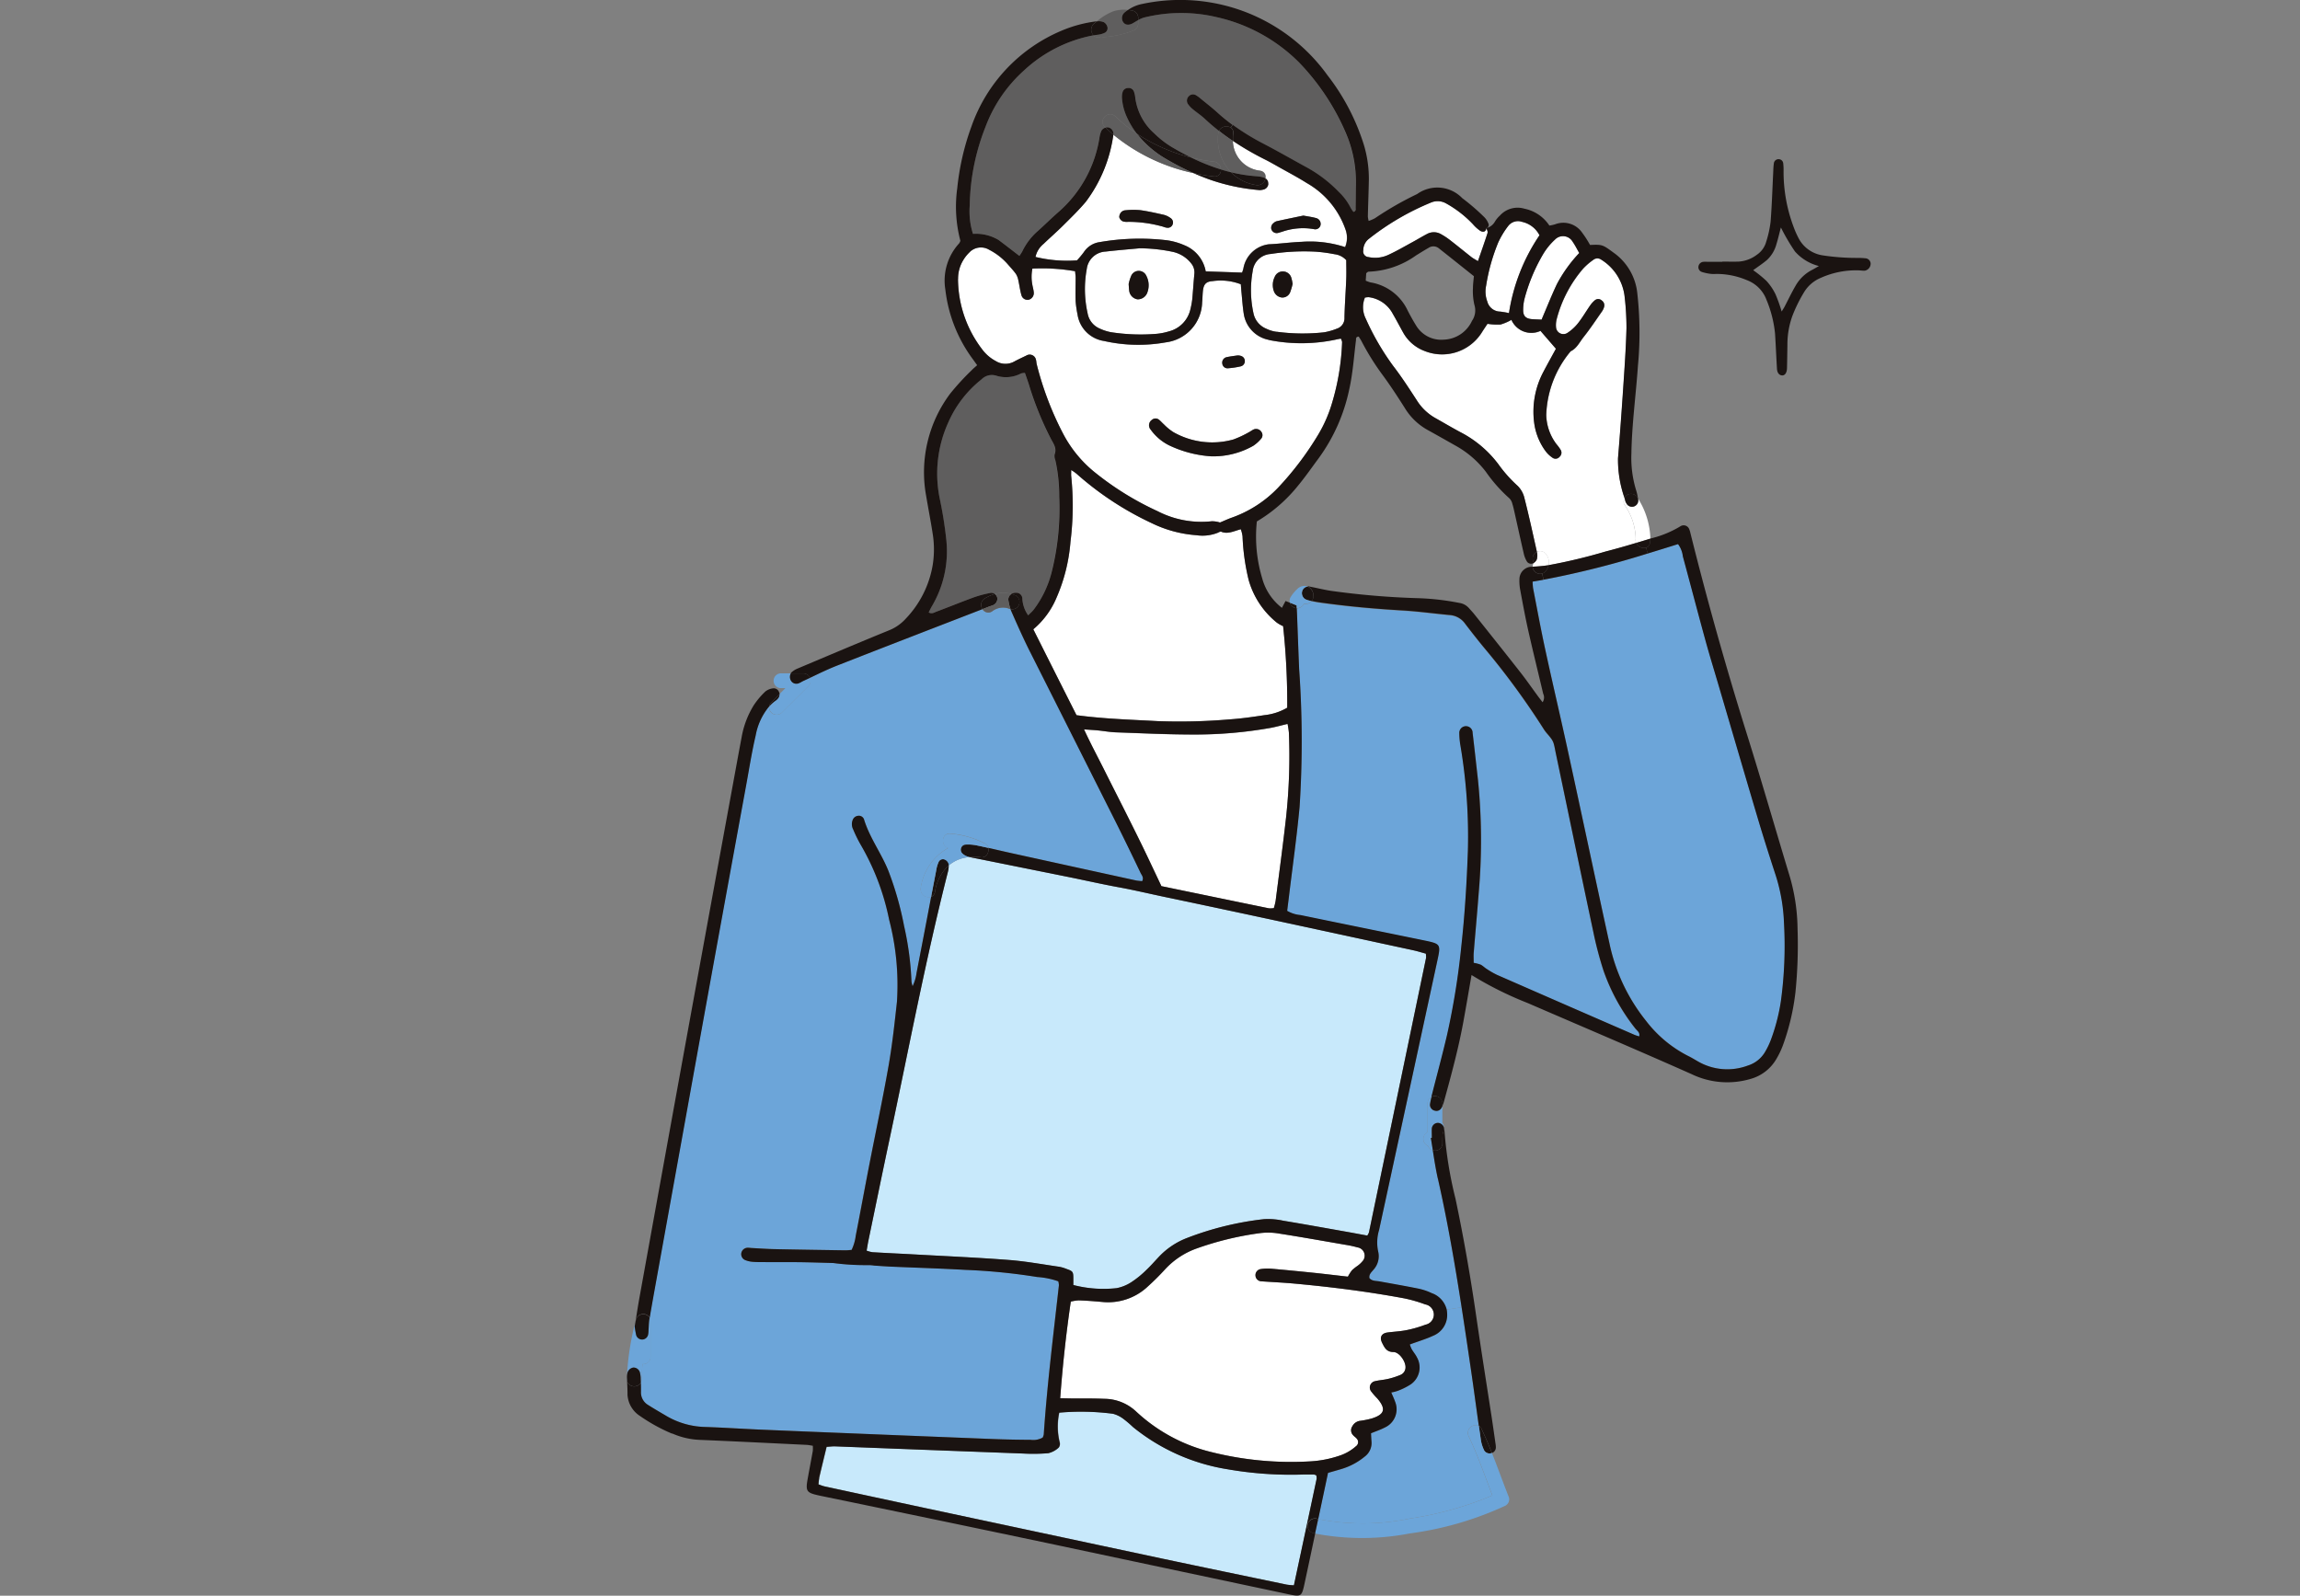 <svg xmlns="http://www.w3.org/2000/svg" xmlns:xlink="http://www.w3.org/1999/xlink" width="147" height="102" viewBox="0 0 147 102"><rect x="0" y="0" width="147" height="102" fill="#808080" stroke="none"/><defs><clipPath id="a"><rect width="147" height="102" transform="translate(1734 2299)" fill="none" stroke="#707070" stroke-width="1"/></clipPath><clipPath id="b"><rect width="79.492" height="102" transform="translate(0 0)" fill="none"/></clipPath></defs><g transform="translate(-1734 -2299)" clip-path="url(#a)"><g transform="translate(1774.064 2299.004)"><g transform="translate(0 -0.004)" clip-path="url(#b)"><path d="M154.58,908.566a.672.672,0,0,1,.025.212c-.478,2.256-.961,4.513-1.454,6.815a4.059,4.059,0,0,1-.459-.042c-2.669-.555-5.338-1.107-8-1.672q-7.5-1.6-15-3.2-3.276-.7-6.547-1.409a3.985,3.985,0,0,1-.379-.127,3.641,3.641,0,0,1,.046-.406c.152-.656.313-1.31.478-1.994.2-.011.377-.036.552-.03q6,.227,11.993.457a11.652,11.652,0,0,0,1.627-.021,1.476,1.476,0,0,0,.663-.358.392.392,0,0,0,.059-.352,4.244,4.244,0,0,1-.025-1.88,15.836,15.836,0,0,1,3.435.07,1.9,1.9,0,0,1,.684.341,6.757,6.757,0,0,1,.592.506,12.778,12.778,0,0,0,6.047,2.7,23.741,23.741,0,0,0,4.889.335c.209,0,.415-.006.624,0a.61.61,0,0,1,.159.055" transform="translate(-110.512 -814.261)" fill="#c8e9fb"/><path d="M189.354,555.275a1.369,1.369,0,0,1,.015.273q-1.823,8.775-3.651,17.545a.831.831,0,0,1-.108.207c-.415-.076-.821-.154-1.227-.226-1.38-.245-2.76-.495-4.142-.724a4.483,4.483,0,0,0-1.236-.1,19.745,19.745,0,0,0-4.908,1.2,4.865,4.865,0,0,0-1.8,1.2c-.267.284-.523.58-.808.847a6.073,6.073,0,0,1-.9.741,2.665,2.665,0,0,1-.993.421,7.662,7.662,0,0,1-2.773-.2v-.421c0-.426-.029-.462-.438-.607a2.411,2.411,0,0,0-.445-.135c-1.08-.155-2.157-.354-3.243-.438-2.021-.156-4.047-.243-6.07-.356-.883-.049-1.767-.087-2.648-.14a1.909,1.909,0,0,1-.368-.1c.045-.252.076-.457.118-.658.455-2.187.9-4.377,1.367-6.56,1.207-5.664,2.278-11.358,3.706-16.975a1.667,1.667,0,0,0,.057-.432,2.292,2.292,0,0,1,1.338-.537c.174.044.354.074.533.11.991.2,1.987.4,2.978.6s1.987.4,2.978.6c1.018.208,2.032.438,3.054.624.993.182,1.973.417,2.961.624,5.287,1.107,10.564,2.259,15.845,3.4.273.059.54.144.806.216" transform="translate(-138.289 -494.317)" fill="#c8e9fb"/><path d="M201.209,251.743a6.608,6.608,0,0,1-1.128,2.292c-.093.117-.21.214-.343.349a2.039,2.039,0,0,1-.372-1.048.381.381,0,0,0-.4-.394.5.5,0,0,0-.3.08,1.933,1.933,0,0,0-1.063,0,.382.382,0,0,0-.3-.064,7.339,7.339,0,0,0-1.048.281c-.806.294-1.6.616-2.4.919-.136.053-.271.156-.478.045.066-.133.129-.265.2-.392a6.9,6.9,0,0,0,.923-4.271,25.954,25.954,0,0,0-.417-2.614,7.906,7.906,0,0,1,.548-4.875,7.169,7.169,0,0,1,2.119-2.752.921.921,0,0,1,.931-.235,2.068,2.068,0,0,0,1.59-.14.9.9,0,0,1,.25-.036c.087.252.174.493.252.735a20.415,20.415,0,0,0,1.437,3.531c.161.3.354.571.209.944a.7.7,0,0,0,.049.379,10.419,10.419,0,0,1,.246,2.322,16.657,16.657,0,0,1-.514,4.944" transform="translate(-174.089 -215.054)" fill="#5f5e5e"/><path d="M223.046,11.985a8.944,8.944,0,0,1,4.436-2.237.369.369,0,0,0,.482.078.475.475,0,0,0,.193.032,6.419,6.419,0,0,0,1.833-.4.481.481,0,0,0,.347-.457V8.774a1.469,1.469,0,0,1,.4-.171,9.859,9.859,0,0,1,4.631-.015,10.743,10.743,0,0,1,5.253,2.895,14.992,14.992,0,0,1,2.959,4.458,7.915,7.915,0,0,1,.663,3.338c-.011.495-.007.988-.019,1.482,0,.089.053.214-.14.277a2.291,2.291,0,0,1-.189-.288,3.713,3.713,0,0,0-.745-.993,8.579,8.579,0,0,0-2.034-1.56c-.936-.508-1.859-1.041-2.8-1.532a14.99,14.99,0,0,1-1.939-1.194,11.2,11.2,0,0,1-.953-.773c-.347-.313-.718-.6-1.08-.895a2.074,2.074,0,0,0-.313-.229.367.367,0,0,0-.434.045.4.4,0,0,0-.093.493,1.561,1.561,0,0,0,.309.343c.258.218.546.4.79.633q.435.406.9.768a.544.544,0,0,0-.046.163,3.026,3.026,0,0,0,.811,2.478c-.218-.051-.432-.11-.645-.178a.506.506,0,0,0-.451-.5,11.39,11.39,0,0,1-1.443-.26c-.427-.209-.847-.44-1.262-.684a6.108,6.108,0,0,1-1.1-.86,3.669,3.669,0,0,1-1.215-2.292,1.692,1.692,0,0,0-.081-.377.352.352,0,0,0-.368-.233.362.362,0,0,0-.354.254,1.14,1.14,0,0,0-.044.383,3.472,3.472,0,0,0,.337,1.272,5.383,5.383,0,0,0,.61,1.01,10,10,0,0,1-1.378-1.107c-.44-.425-1.111.246-.671.671.017.015.032.03.049.047a.415.415,0,0,0-.271.212,1.774,1.774,0,0,0-.121.446,7.917,7.917,0,0,1-2.568,4.693c-.47.409-.914.851-1.378,1.266a4.063,4.063,0,0,0-.984,1.295,2.705,2.705,0,0,1-.186.288c-.472-.362-.9-.7-1.336-1.022a2.815,2.815,0,0,0-1.63-.387,4.756,4.756,0,0,1-.208-1.8,14.226,14.226,0,0,1,1-5.019,9.144,9.144,0,0,1,2.477-3.636" transform="translate(-197.657 -7.489)" fill="#5f5e5e"/><path d="M33.84,391.978q2.724,5.436,5.467,10.86c.548,1.092,1.08,2.191,1.607,3.293.07.144.216.294.1.521a3.631,3.631,0,0,1-.377-.04q-3.958-.864-7.916-1.735c-.514-.112-1.024-.233-1.537-.349a.4.4,0,0,0-.218-.286,5.824,5.824,0,0,0-2.229-.633c-.563-.027-.6.775-.129.923a3.5,3.5,0,0,0-1.75,2.551.511.511,0,0,0,.665.567q-.463,2.434-.933,4.864a2.8,2.8,0,0,1-.252.849,1.571,1.571,0,0,1-.074-.3,19.285,19.285,0,0,0-.472-3.549,20.506,20.506,0,0,0-1-3.518c-.453-1.135-1.2-2.125-1.562-3.3a.347.347,0,0,0-.377-.224.409.409,0,0,0-.347.273.723.723,0,0,0,.034.6,8.676,8.676,0,0,0,.479.978,15.592,15.592,0,0,1,1.812,4.788,16.585,16.585,0,0,1,.5,5.252c-.152,1.369-.3,2.741-.536,4.094-.368,2.1-.815,4.182-1.221,6.272-.3,1.53-.58,3.061-.878,4.591a2.924,2.924,0,0,1-.263.9c-.146.011-.273.029-.4.027-1.509-.023-3.016-.044-4.523-.076-.493-.009-.986-.047-1.479-.072-.078-.006-.156-.019-.233-.017a.422.422,0,0,0-.406.3.409.409,0,0,0,.269.5,1.607,1.607,0,0,0,.453.1c.231.019.466.017.7.017.752,0,1.507,0,2.261.006.726.009,1.454.034,2.182.053a15.638,15.638,0,0,0,2.229.135,2.47,2.47,0,0,1,.389.03c.362.025.726.051,1.09.068,1.583.068,3.168.116,4.75.207a38.115,38.115,0,0,1,4.574.455,5.047,5.047,0,0,1,1.351.275.986.986,0,0,1,.042.252c-.354,3.175-.753,6.346-.969,9.537a.761.761,0,0,1-.07.2,1.221,1.221,0,0,1-.766.144c-.806-.006-1.611-.019-2.417-.051q-4.907-.19-9.817-.394-2.57-.105-5.141-.212c-1.143-.051-2.284-.127-3.427-.165a5.129,5.129,0,0,1-2.449-.686c-.4-.235-.808-.472-1.2-.72a.93.93,0,0,1-.457-.851c0-.193,0-.386-.008-.578a.478.478,0,0,0,.053-.218c0-.324.027-.646.061-.967a.451.451,0,0,0,.508-.455V434.79a.444.444,0,0,0-.061-.229c.142-.842.3-1.683.447-2.525q.9-4.979,1.8-9.961.97-5.365,1.941-10.729.981-5.4,1.973-10.8c.2-1.073.366-2.153.614-3.213a4.01,4.01,0,0,1,.864-1.852.481.481,0,0,0,.806.407q.853-.85,1.706-1.7a.466.466,0,0,0,.093-.525c.561-.267,1.12-.542,1.7-.77,3.105-1.219,6.219-2.419,9.33-3.624a.428.428,0,0,0,.614.144,1.127,1.127,0,0,1,1.039-.189.544.544,0,0,0,.138.043c.021.059.044.116.068.171.379.853.756,1.71,1.175,2.546" transform="translate(-8.073 -350.329)" fill="#6ca5d9"/><path d="M452.037,837.576c.2,1.272.385,2.544.572,3.818.186,1.251.351,2.506.527,3.757a.5.5,0,0,0-.648.671c.586,1.219,1.026,2.517,1.515,3.78a21.6,21.6,0,0,1-5.251,1.473,14.8,14.8,0,0,1-5.88.04l.091-.432c.176-.834.354-1.67.533-2.513.307-.089.58-.165.851-.246a4.247,4.247,0,0,0,1.5-.8,1.077,1.077,0,0,0,.427-.955c-.015-.178-.021-.354-.03-.531.316-.131.616-.229.891-.373a1.279,1.279,0,0,0,.648-1.645c-.064-.192-.153-.374-.245-.59a2.636,2.636,0,0,0,.413-.106,4.288,4.288,0,0,0,.83-.413,1.311,1.311,0,0,0,.392-1.736c-.091-.184-.231-.345-.334-.525a1.789,1.789,0,0,1-.114-.29c.535-.2,1.035-.345,1.5-.561a1.429,1.429,0,0,0,.882-1.435,1.5,1.5,0,0,0-.027-.233Z" transform="translate(-398.688 -754.013)" fill="#6ca5d9"/><path d="M445.3,412.481c.1.129.284.227.224.482-.114-.038-.208-.063-.3-.1q-4.393-1.914-8.782-3.831a5.27,5.27,0,0,1-.673-.387c-.133-.082-.243-.2-.379-.269a2.521,2.521,0,0,0-.443-.116c0-.226-.013-.432,0-.635.1-1.268.222-2.536.317-3.8a38.339,38.339,0,0,0-.042-7.239c-.114-1.006-.224-2.013-.343-3.018a.426.426,0,1,0-.851.019,4.819,4.819,0,0,0,.07.773,34.9,34.9,0,0,1,.478,6.754c-.072,2.024-.2,4.047-.417,6.062a48.054,48.054,0,0,1-.914,5.691c-.3,1.289-.648,2.567-.974,3.85l-.028.117a.429.429,0,0,0-.25.408v1.706c0,.042-.006.081-.008.125a.147.147,0,0,1-.042.034.48.48,0,0,0,.078.851.424.424,0,0,0,.305.28c.095.608.19,1.217.324,1.816.614,2.722,1.088,5.467,1.515,8.221l-.954.148a1.489,1.489,0,0,0-.957-1.052,3.857,3.857,0,0,0-.808-.279c-.84-.17-1.683-.316-2.527-.47-.224-.042-.474-.01-.646-.209-.042-.243.131-.379.258-.537a1.282,1.282,0,0,0,.3-1.166,2.736,2.736,0,0,1,.059-1.374q.2-.953.411-1.9,1.655-7.654,3.311-15.309c.228-1.046.22-1.075-.821-1.291-2.646-.544-5.292-1.081-7.939-1.628a2.007,2.007,0,0,1-.838-.269c.036-.284.072-.565.106-.845.233-1.934.506-3.863.688-5.8a65,65,0,0,0-.028-8.8c-.049-1.17-.089-2.337-.135-3.507-.006-.125-.011-.25-.019-.39a.508.508,0,0,0,.43-.235c.015-.023.032-.044.047-.064a.442.442,0,0,0,.114.015.481.481,0,0,0,.358-.167c.186.038.373.072.561.1,1.75.246,3.509.4,5.273.506,1.01.061,2.015.2,3.023.294a1.32,1.32,0,0,1,.971.569c.442.578.891,1.15,1.359,1.708a49.083,49.083,0,0,1,3.67,5.039c.123.193.294.356.432.544a1.133,1.133,0,0,1,.18.33c.061.2.093.406.135.608.8,3.812,1.592,7.626,2.4,11.434a23.236,23.236,0,0,0,.652,2.485,12.635,12.635,0,0,0,2.059,3.736" transform="translate(-380.814 -346.706)" fill="#6ca5d9"/><path d="M596.329,372.76a26.184,26.184,0,0,1-.2,5.054,12.32,12.32,0,0,1-.65,2.483,4.992,4.992,0,0,1-.377.768,1.94,1.94,0,0,1-1.082.84,3.743,3.743,0,0,1-3.226-.286c-.2-.117-.4-.235-.612-.339a7.888,7.888,0,0,1-2.669-2.233,11.751,11.751,0,0,1-2.29-4.731c-.9-4.109-1.769-8.225-2.663-12.336-.48-2.206-1-4.405-1.477-6.614-.286-1.319-.531-2.648-.789-3.973a3.82,3.82,0,0,1-.03-.421c.231-.038.461-.078.69-.12a58.44,58.44,0,0,0,6.67-1.678q.97-.293,1.937-.6a1.626,1.626,0,0,1,.309.787c.489,1.8.961,3.613,1.456,5.416.275,1,.584,1.994.876,2.991.836,2.84,1.666,5.681,2.51,8.517.326,1.1.675,2.184,1.029,3.27a11.347,11.347,0,0,1,.591,3.207" transform="translate(-522.369 -313.797)" fill="#6ca5d9"/><path d="M296.506,803.415a2.982,2.982,0,0,1-1.073.616,6.965,6.965,0,0,1-1.907.362,20.954,20.954,0,0,1-6.257-.593,10.759,10.759,0,0,1-4.819-2.593,2.989,2.989,0,0,0-2.041-.815c-.7-.03-1.4-.017-2.1-.023l-.715-.013c.157-2.119.377-4.128.677-6.176a2.636,2.636,0,0,1,.523-.082c.493.019.986.057,1.477.1a3.7,3.7,0,0,0,2.934-.993c.387-.347.754-.715,1.105-1.1a5.039,5.039,0,0,1,1.99-1.317,19.835,19.835,0,0,1,4.079-.99,4.174,4.174,0,0,1,1.238.034c1.41.22,2.815.472,4.222.715a6.4,6.4,0,0,1,.76.165.533.533,0,0,1,.3.908,1.7,1.7,0,0,1-.286.264,3.152,3.152,0,0,0-.364.288,2.751,2.751,0,0,0-.262.411c-.724-.082-1.444-.169-2.165-.245-.9-.093-1.808-.182-2.714-.262a3.151,3.151,0,0,0-.7.023.395.395,0,0,0,.059.783c.7.049,1.4.08,2.1.144,2.352.216,4.7.512,7.021.944a9.119,9.119,0,0,1,1.342.387.658.658,0,0,1,.017,1.295,7.655,7.655,0,0,1-1.19.345c-.406.083-.823.1-1.234.154-.392.053-.525.311-.347.665.152.3.281.582.726.586.368.006.772.587.768.959a.522.522,0,0,1-.32.5,4.747,4.747,0,0,1-.808.26c-.277.064-.567.08-.844.148a.412.412,0,0,0-.243.622,4.318,4.318,0,0,0,.406.47c.576.671.487,1.024-.343,1.285a5.375,5.375,0,0,1-.76.154.656.656,0,0,0-.487.347.448.448,0,0,0,.049.57c.064.08.159.135.226.214a.321.321,0,0,1-.032.484" transform="translate(-249.896 -710.977)" fill="#fff"/><path d="M305.978,464.365a36.556,36.556,0,0,1-.18,5.446c-.2,1.778-.44,3.552-.667,5.328a4.072,4.072,0,0,1-.114.461,1.283,1.283,0,0,1-.324.013q-3.429-.7-6.862-1.416c-.417-.878-.811-1.723-1.217-2.561-.4-.817-.806-1.628-1.213-2.44-.419-.836-.844-1.668-1.26-2.5-.4-.8-.832-1.6-1.255-2.517.381.029.635.042.889.066.385.038.77.11,1.156.123,1.66.059,3.321.142,4.981.139a27.573,27.573,0,0,0,4.881-.421c.356-.064.705-.163,1.1-.256a5.141,5.141,0,0,1,.083.538" transform="translate(-263.665 -417.552)" fill="#fff"/><path d="M263.154,301.416a19.9,19.9,0,0,0,4.8,3.15,7.763,7.763,0,0,0,2.842.766,2.647,2.647,0,0,0,1.374-.157c.07-.032.161-.087.216-.066.428.176.813-.044,1.255-.157a2.379,2.379,0,0,1,.11.449,14.117,14.117,0,0,0,.385,2.771,5.369,5.369,0,0,0,1.808,2.75,2.269,2.269,0,0,0,.4.224,46.189,46.189,0,0,1,.263,5.213,3.646,3.646,0,0,1-1.456.476c-.743.114-1.49.22-2.241.271a37.4,37.4,0,0,1-4.589.11c-1.71-.093-3.42-.142-5.181-.379q-1.362-2.7-2.762-5.49a5.3,5.3,0,0,0,1.471-1.988,11.112,11.112,0,0,0,.906-3.607,18.484,18.484,0,0,0,.047-4.2c-.011-.1,0-.2,0-.387a3.079,3.079,0,0,1,.356.248" transform="translate(-234.398 -271.121)" fill="#fff"/><path d="M276.877,92.3a.355.355,0,0,0,.434.22c.076-.015.148-.047.224-.064a4.067,4.067,0,0,1,2.049-.176.346.346,0,0,0,.428-.241.385.385,0,0,0-.3-.468c-.249-.068-.5-.1-.8-.155-.546.114-1.124.231-1.7.358a.487.487,0,0,0-.2.116.372.372,0,0,0-.14.411m-9.495-.517a.878.878,0,0,0,.335.032,8.062,8.062,0,0,1,2.11.275c.125.023.246.087.371.1a.327.327,0,0,0,.37-.214.336.336,0,0,0-.142-.408,1.267,1.267,0,0,0-.413-.2c-.5-.116-1.009-.231-1.518-.3a4.875,4.875,0,0,0-.927.006.432.432,0,0,0-.277.11.476.476,0,0,0-.136.33.412.412,0,0,0,.227.269m2.722,1.2a14.89,14.89,0,0,0-4.2.127,1.448,1.448,0,0,0-1.022.648,6.359,6.359,0,0,1-.432.519,8.536,8.536,0,0,1-2.654-.218,1.471,1.471,0,0,1,.516-.834c.411-.4.845-.772,1.249-1.175.5-.495,1-.984,1.454-1.52a9.193,9.193,0,0,0,1.757-4.276s0-.008,0-.011A11.958,11.958,0,0,0,271.9,88.7c.345.153.7.294,1.054.421a12.845,12.845,0,0,0,3.177.667,1.14,1.14,0,0,0,.246-.038.4.4,0,0,0,.3-.326,2.744,2.744,0,0,0-.51-.872,1.953,1.953,0,0,1-1.752-1.907,18.593,18.593,0,0,0,2.074,1.2c.279.14.55.3.821.449.61.345,1.234.671,1.825,1.044a5.5,5.5,0,0,1,2.483,2.995,1.548,1.548,0,0,1-.036,1.094,7.244,7.244,0,0,0-2.777-.337c-.7.026-1.4.127-2.1.157a1.88,1.88,0,0,0-1.623,1.539,1.751,1.751,0,0,1-.087.271l-2.322-.078a2.227,2.227,0,0,0-1.372-1.674,4.236,4.236,0,0,0-1.2-.326" transform="translate(-235.682 -77.635)" fill="#fff"/><path d="M300.259,160.073a.9.9,0,0,1,.186.652c-.051.542-.083,1.084-.135,1.627a4.734,4.734,0,0,1-.112.61,1.883,1.883,0,0,1-1.385,1.439,3.96,3.96,0,0,1-.916.165,12.4,12.4,0,0,1-2.792-.116,3.066,3.066,0,0,1-.732-.242,1.3,1.3,0,0,1-.745-.937,7.074,7.074,0,0,1-.061-2.856,1.272,1.272,0,0,1,1.209-1.117c.72-.085,1.445-.142,2.167-.21a10.567,10.567,0,0,1,2.089.22,2.059,2.059,0,0,1,1.226.766m-2.807,1.808a1.31,1.31,0,0,0-.082-1.05.529.529,0,0,0-.942-.027,2.544,2.544,0,0,0-.182.569c.015.2.017.3.032.4a.635.635,0,0,0,.538.576.652.652,0,0,0,.635-.468" transform="translate(-264.174 -143.215)" fill="#fff"/><path d="M405.924,161.643c0,.355.013.768,0,1.177-.032.83-.1,1.659-.114,2.487a.7.7,0,0,1-.487.711,4.015,4.015,0,0,1-.817.233,12.449,12.449,0,0,1-3.027-.036,2.139,2.139,0,0,1-.667-.2,1.36,1.36,0,0,1-.815-.974,6.871,6.871,0,0,1-.053-2.7,1.231,1.231,0,0,1,1.139-1.1,13.983,13.983,0,0,1,2.87-.15,9.947,9.947,0,0,1,1.23.165,1.185,1.185,0,0,1,.743.381m-3.431,1.515a2.8,2.8,0,0,0-.082-.39.563.563,0,0,0-.51-.41.555.555,0,0,0-.553.349,1.155,1.155,0,0,0-.057.9.613.613,0,0,0,.514.417.533.533,0,0,0,.54-.36,4.208,4.208,0,0,0,.148-.51" transform="translate(-359.943 -145.007)" fill="#fff"/><path d="M236.29,164.482c.1-.025.2-.04.315-.062a.7.7,0,0,1,.08.218,15.355,15.355,0,0,1-.646,3.909,8.725,8.725,0,0,1-.87,1.994,19.784,19.784,0,0,1-2.578,3.412,7.6,7.6,0,0,1-2.985,1.922c-.243.085-.478.2-.726.3a1.718,1.718,0,0,0-.518-.08,6.1,6.1,0,0,1-3.473-.646A18.915,18.915,0,0,1,220.8,172.9a7.837,7.837,0,0,1-1.947-2.409,20.14,20.14,0,0,1-1.683-4.43c-.026-.1-.023-.208-.053-.307a.409.409,0,0,0-.616-.25c-.254.123-.512.241-.76.375a1.167,1.167,0,0,1-1.192-.028,2.6,2.6,0,0,1-.777-.631,7.465,7.465,0,0,1-1.634-4.61,2.26,2.26,0,0,1,.322-1.187,2.387,2.387,0,0,1,.381-.489,1.02,1.02,0,0,1,1.285-.189,4.018,4.018,0,0,1,1.166.9c.184.216.385.421.548.652a1.184,1.184,0,0,1,.154.426c.07.3.1.614.191.912a.4.4,0,0,0,.478.3.438.438,0,0,0,.311-.48c-.013-.153-.061-.305-.087-.459a2.7,2.7,0,0,1,0-1.046,12.21,12.21,0,0,1,2.73.165c.012.138.034.286.034.436,0,.493-.015.988,0,1.48a6.816,6.816,0,0,0,.121.846,2.014,2.014,0,0,0,1.706,1.7,9.952,9.952,0,0,0,3.947.083,2.644,2.644,0,0,0,2.311-2.559c.025-.233.025-.468.047-.7.042-.44.191-.624.614-.652a3.582,3.582,0,0,1,1.812.2c.015.176.028.379.049.58.044.438.072.88.14,1.314a2,2,0,0,0,1.562,1.651,1.016,1.016,0,0,0,.152.038,10.593,10.593,0,0,0,4.174-.047m-4.773,6.329a.352.352,0,0,0,.008-.436.4.4,0,0,0-.478-.159c-.117.049-.22.135-.336.192a6.394,6.394,0,0,1-.982.457,5.021,5.021,0,0,1-3.835-.476,3.38,3.38,0,0,1-.6-.493c-.118-.1-.216-.226-.339-.315a.347.347,0,0,0-.434.034.417.417,0,0,0-.07.62,3.2,3.2,0,0,0,1.171,1,7.327,7.327,0,0,0,2.711.705,5.178,5.178,0,0,0,2.665-.669,2.329,2.329,0,0,0,.514-.462m-1.316-4.619a.342.342,0,0,0,.26-.413c-.036-.178-.191-.288-.455-.286-.209.032-.468.059-.72.116a.361.361,0,0,0-.252.425.331.331,0,0,0,.326.282,5.29,5.29,0,0,0,.842-.123" transform="translate(-190.971 -142.774)" fill="#fff"/><path d="M479.718,130.94c-.188.589-.4,1.173-.616,1.808-.169-.1-.3-.171-.417-.26-.449-.353-.891-.717-1.342-1.065a4.245,4.245,0,0,0-.582-.389.911.911,0,0,0-.9-.03c-.322.167-.633.358-.951.531-.5.273-.993.561-1.511.8a2.006,2.006,0,0,1-1.293.152.362.362,0,0,1-.332-.44.917.917,0,0,1,.37-.735A16.513,16.513,0,0,1,476.1,129a1.093,1.093,0,0,1,.97.057,7.1,7.1,0,0,1,1.716,1.333,2.419,2.419,0,0,0,.457.415c.159.093.356.112.4-.156.028.1.095.207.068.288" transform="translate(-424.708 -116.054)" fill="#fff"/><path d="M550.986,147.515a.861.861,0,0,1-.785-.646,1.808,1.808,0,0,1-.076-1,12.238,12.238,0,0,1,.772-2.762,5.467,5.467,0,0,1,.639-1.06.788.788,0,0,1,.9-.269,1.643,1.643,0,0,1,1.105.855,12.128,12.128,0,0,0-1.951,4.976,5.259,5.259,0,0,0-.6-.1" transform="translate(-495.209 -127.602)" fill="#fff"/><path d="M577.782,152.371a9.093,9.093,0,0,0-1.424,1.981c-.343.722-.637,1.467-.984,2.279-.186-.009-.386-.015-.589-.028-.4-.026-.584-.184-.588-.569a3.005,3.005,0,0,1,.114-.842,11.258,11.258,0,0,1,1.181-2.779,4.125,4.125,0,0,1,.735-.895.71.71,0,0,1,1.137.142c.15.209.262.444.417.711" transform="translate(-516.912 -136.2)" fill="#fff"/><path d="M488.361,181.3a3.915,3.915,0,0,1,.711,2.163.479.479,0,0,0,.032.267c-.652.2-1.3.383-1.962.552a34.835,34.835,0,0,1-3.639.872.871.871,0,0,0-.211-.764.47.47,0,0,0-.538-.091c-.254-1.137-.5-2.277-.789-3.406a1.634,1.634,0,0,0-.438-.808,8.62,8.62,0,0,1-1.24-1.393,7.105,7.105,0,0,0-2.421-2.041c-.55-.294-1.086-.612-1.63-.918a3.319,3.319,0,0,1-1.158-1.13c-.484-.739-.963-1.484-1.5-2.182a16.337,16.337,0,0,1-1.755-3.025,1.629,1.629,0,0,1-.055-1.342,1,1,0,0,1,.245-.03,2.024,2.024,0,0,1,1.541,1.069c.235.4.449.819.679,1.226a2.611,2.611,0,0,0,1.34,1.141,3,3,0,0,0,3.637-1.133c.133-.216.277-.425.394-.6a3.931,3.931,0,0,0,.828.047,3.117,3.117,0,0,0,.7-.3,1.393,1.393,0,0,0,1.858.705c.332.385.648.749.988,1.143-.252.463-.531.959-.794,1.463a5.425,5.425,0,0,0-.6,3.243,3.9,3.9,0,0,0,.747,1.86,1.844,1.844,0,0,0,.451.415.332.332,0,0,0,.427-.074.348.348,0,0,0,.082-.426,2.559,2.559,0,0,0-.271-.373,3.207,3.207,0,0,1-.661-1.878,6.655,6.655,0,0,1,1.56-4.068c.4-.191.573-.59.825-.908.421-.527.792-1.094,1.181-1.645a.963.963,0,0,0,.131-.282.368.368,0,0,0-.148-.411.331.331,0,0,0-.432-.021,1.7,1.7,0,0,0-.311.339c-.267.383-.5.792-.792,1.156a2.877,2.877,0,0,1-.688.616.474.474,0,0,1-.7-.372,1.523,1.523,0,0,1,.044-.54,8.038,8.038,0,0,1,1.687-3.215,4.052,4.052,0,0,1,.646-.559.418.418,0,0,1,.512-.015,3.205,3.205,0,0,1,1.484,2.271,17.245,17.245,0,0,1,.129,2.1c-.032,1.272-.123,2.544-.208,3.814-.1,1.5-.208,3.007-.334,4.51a7.4,7.4,0,0,0,.415,2.533.429.429,0,0,0,.008.453" transform="translate(-424.592 -149.022)" fill="#fff"/><path d="M640.21,321.56c-.3.093-.6.186-.906.275a.478.478,0,0,1-.032-.267,3.915,3.915,0,0,0-.711-2.163.429.429,0,0,1-.008-.453c.019.072.038.144.055.216a.544.544,0,0,0,.068.14.4.4,0,0,0,.757-.2c-.006-.038-.011-.078-.017-.116a5.049,5.049,0,0,1,.794,2.572" transform="translate(-574.792 -287.131)" fill="#fff"/><path d="M580.3,354.085a.488.488,0,0,1,.053-.229.5.5,0,0,0,.218-.252,1,1,0,0,0,0-.461s0-.006,0-.008a.471.471,0,0,1,.538.091.871.871,0,0,1,.211.764,9.521,9.521,0,0,1-1.016.095" transform="translate(-522.402 -317.863)" fill="#fff"/><path d="M580.3,362.215a9.539,9.539,0,0,0,1.016-.095.868.868,0,0,1-.211.413.409.409,0,0,1-.193.118.49.49,0,0,1-.478-.118.463.463,0,0,1-.135-.318" transform="translate(-522.403 -325.992)" fill="#1a1311"/><path d="M639.983,316.807a.4.4,0,0,1-.756.2.543.543,0,0,1-.068-.14c-.017-.072-.036-.144-.055-.216a.476.476,0,0,1,.827-.025c.011.021.023.04.036.061.006.038.011.078.017.116" transform="translate(-575.342 -284.834)" fill="#1a1311"/><path d="M647.509,345.355a.373.373,0,0,1-.252.324.54.54,0,0,1-.629-.309c.3-.089.6-.182.906-.275a2.363,2.363,0,0,1-.025.26" transform="translate(-582.115 -310.666)" fill="#1a1311"/><path d="M436.318,340.446c.459.085.912.2,1.373.273a50.675,50.675,0,0,0,5.668.474,16.185,16.185,0,0,1,2.548.3,1.007,1.007,0,0,1,.6.317c.121.137.246.267.36.409.988,1.24,1.977,2.478,2.955,3.727.368.468.707.961,1.062,1.443.1.142.214.282.345.453a.551.551,0,0,0,.038-.544c-.317-1.338-.646-2.675-.95-4.017-.193-.861-.354-1.731-.515-2.6a3.114,3.114,0,0,1-.051-.773.807.807,0,0,1,.7-.724c.047,0,.095,0,.142-.006a.463.463,0,0,0,.135.318.49.49,0,0,0,.478.118l.074.4c-.229.042-.459.082-.69.119a3.831,3.831,0,0,0,.03.421c.258,1.325.5,2.654.789,3.973.478,2.208,1,4.407,1.477,6.614.895,4.112,1.763,8.227,2.663,12.336a11.754,11.754,0,0,0,2.29,4.731,7.89,7.89,0,0,0,2.669,2.233c.208.1.41.222.612.339a3.743,3.743,0,0,0,3.226.286,1.94,1.94,0,0,0,1.082-.84,4.981,4.981,0,0,0,.377-.768,12.32,12.32,0,0,0,.65-2.483,26.194,26.194,0,0,0,.2-5.054,11.353,11.353,0,0,0-.591-3.207c-.354-1.086-.7-2.174-1.029-3.27-.844-2.836-1.674-5.677-2.51-8.517-.292-1-.6-1.988-.876-2.991-.495-1.8-.967-3.611-1.456-5.415a1.625,1.625,0,0,0-.309-.787q-.97.307-1.937.6l-.11-.364a.373.373,0,0,0,.252-.324,2.411,2.411,0,0,0,.025-.26l.125-.038a6.633,6.633,0,0,0,1.788-.747.381.381,0,0,1,.578.191,1.293,1.293,0,0,1,.068.222q1.612,6.466,3.6,12.822c.942,3,1.808,6.018,2.718,9.025a12.355,12.355,0,0,1,.533,3.454,30.092,30.092,0,0,1-.133,4.049,14.883,14.883,0,0,1-.8,3.4,5.5,5.5,0,0,1-.438.91,2.751,2.751,0,0,1-1.63,1.245,5.255,5.255,0,0,1-3.776-.307c-3.465-1.541-6.955-3.023-10.435-4.527-.025-.012-.049-.019-.072-.03a22.511,22.511,0,0,1-3.552-1.776c-.178,1.024-.333,1.943-.5,2.862-.317,1.766-.787,3.5-1.262,5.222a1.968,1.968,0,0,1-.106.29v-.172a.472.472,0,0,0-.7-.408l.028-.118c.326-1.283.673-2.561.974-3.85a48.02,48.02,0,0,0,.914-5.691c.222-2.015.345-4.037.417-6.062a34.893,34.893,0,0,0-.478-6.754,4.811,4.811,0,0,1-.07-.773.426.426,0,1,1,.851-.019c.12,1,.229,2.011.343,3.018a38.32,38.32,0,0,1,.042,7.239c-.095,1.268-.214,2.536-.316,3.8-.015.2,0,.409,0,.635a2.523,2.523,0,0,1,.443.116c.136.066.246.187.379.269a5.293,5.293,0,0,0,.673.387q4.388,1.922,8.782,3.831c.091.04.186.064.3.1.061-.254-.125-.353-.224-.482a12.635,12.635,0,0,1-2.059-3.736,23.218,23.218,0,0,1-.652-2.485c-.811-3.808-1.6-7.622-2.4-11.434-.042-.2-.074-.409-.135-.608a1.129,1.129,0,0,0-.18-.33c-.138-.188-.309-.351-.432-.544a49.062,49.062,0,0,0-3.67-5.038c-.468-.557-.917-1.13-1.359-1.708a1.319,1.319,0,0,0-.971-.569c-1.008-.093-2.013-.233-3.023-.294-1.765-.1-3.524-.26-5.273-.506-.188-.026-.375-.06-.561-.1a.452.452,0,0,0,.116-.307.646.646,0,0,0-.36-.626.275.275,0,0,1,.1,0" transform="translate(-392.701 -302.954)" fill="#1a1311"/><path d="M580.368,354.229a.474.474,0,0,1,.061-.588.428.428,0,0,1,.132-.091s0,.006,0,.008a1,1,0,0,1,0,.461.5.5,0,0,1-.218.252.31.31,0,0,1,.021-.042" transform="translate(-522.4 -318.277)" fill="#1a1311"/><path d="M593.179,348.525a58.442,58.442,0,0,1-6.67,1.678l-.074-.4a.409.409,0,0,0,.193-.118.869.869,0,0,0,.21-.413,34.835,34.835,0,0,0,3.64-.872c.658-.169,1.31-.356,1.962-.552a.54.54,0,0,0,.629.309Z" transform="translate(-527.928 -313.148)" fill="#1a1311"/><path d="M57.44,19.829c0,.385.192.542.588.569.2.013.4.019.589.029.347-.811.641-1.556.984-2.279a9.088,9.088,0,0,1,1.424-1.981c-.155-.267-.267-.5-.417-.711a.71.71,0,0,0-1.137-.142,4.128,4.128,0,0,0-.735.895,11.265,11.265,0,0,0-1.181,2.779,3,3,0,0,0-.114.841m-.959-5.385a5.455,5.455,0,0,0-.639,1.06,12.238,12.238,0,0,0-.772,2.762,1.809,1.809,0,0,0,.076,1,.861.861,0,0,0,.785.646,5.265,5.265,0,0,1,.6.1,12.128,12.128,0,0,1,1.951-4.976,1.642,1.642,0,0,0-1.105-.855.788.788,0,0,0-.9.269m-8.926,2.912c-.042,0-.084.055-.142.095-.009.14-.019.29-.032.478a2.18,2.18,0,0,0,.3.11,3.193,3.193,0,0,1,2.386,1.81c.167.322.343.641.535.95a1.872,1.872,0,0,0,1.784.9,2.065,2.065,0,0,0,1.786-1.2,1.181,1.181,0,0,0,.153-1.026,3.9,3.9,0,0,1-.091-1.079c0-.231.034-.462.059-.751-.737-.588-1.484-1.185-2.237-1.78a.549.549,0,0,0-.656-.032c-.269.153-.535.32-.8.483a5.536,5.536,0,0,1-3.048,1.041M41.688,21.2a12.452,12.452,0,0,0,3.027.036,4.017,4.017,0,0,0,.817-.233.7.7,0,0,0,.487-.711c.017-.828.082-1.657.114-2.487.015-.409,0-.823,0-1.177a1.185,1.185,0,0,0-.743-.381,9.95,9.95,0,0,0-1.23-.165,14,14,0,0,0-2.87.15,1.231,1.231,0,0,0-1.139,1.1,6.87,6.87,0,0,0,.053,2.7,1.36,1.36,0,0,0,.815.974,2.141,2.141,0,0,0,.667.2M29.374,46.619c.423.919.851,1.713,1.255,2.517.417.836.841,1.668,1.26,2.5.408.811.815,1.623,1.213,2.44.406.838.8,1.683,1.217,2.561q3.438.711,6.862,1.416a1.283,1.283,0,0,0,.324-.013,4.065,4.065,0,0,0,.114-.461c.227-1.776.468-3.55.667-5.328a36.556,36.556,0,0,0,.18-5.446,5.129,5.129,0,0,0-.084-.538c-.4.093-.745.191-1.1.256a27.579,27.579,0,0,1-4.881.421c-1.661,0-3.321-.08-4.982-.139-.387-.013-.772-.085-1.156-.123-.254-.025-.508-.038-.889-.066m.233-26.568a1.3,1.3,0,0,0,.745.937,3.066,3.066,0,0,0,.732.242,12.394,12.394,0,0,0,2.792.116,3.955,3.955,0,0,0,.916-.165,1.883,1.883,0,0,0,1.386-1.439,4.75,4.75,0,0,0,.112-.61c.051-.542.083-1.084.135-1.626a.9.9,0,0,0-.186-.652,2.058,2.058,0,0,0-1.226-.766,10.568,10.568,0,0,0-2.089-.22c-.722.068-1.446.125-2.167.21a1.272,1.272,0,0,0-1.209,1.117,7.074,7.074,0,0,0,.061,2.857m-.559,63.066a2.644,2.644,0,0,0-.523.081c-.3,2.047-.519,4.057-.677,6.176l.715.013c.7.006,1.4-.008,2.1.023a2.988,2.988,0,0,1,2.041.815,10.758,10.758,0,0,0,4.819,2.593,20.959,20.959,0,0,0,6.257.593,6.961,6.961,0,0,0,1.907-.362,2.979,2.979,0,0,0,1.073-.616.321.321,0,0,0,.032-.484c-.066-.08-.161-.135-.226-.214a.448.448,0,0,1-.049-.57.655.655,0,0,1,.487-.347,5.38,5.38,0,0,0,.76-.153c.83-.262.919-.614.343-1.285a4.291,4.291,0,0,1-.406-.47.412.412,0,0,1,.243-.622c.277-.068.567-.084.844-.148a4.75,4.75,0,0,0,.808-.26.522.522,0,0,0,.32-.5c0-.372-.4-.953-.768-.959-.445,0-.574-.284-.726-.586-.178-.354-.045-.612.347-.665.411-.055.828-.07,1.234-.154a7.678,7.678,0,0,0,1.191-.345.658.658,0,0,0-.017-1.295,9.1,9.1,0,0,0-1.342-.387c-2.324-.432-4.669-.728-7.021-.944-.7-.064-1.4-.095-2.1-.144a.394.394,0,0,1-.059-.783,3.144,3.144,0,0,1,.7-.023c.906.08,1.81.169,2.714.262.72.076,1.441.163,2.165.245a2.754,2.754,0,0,1,.262-.411,3.177,3.177,0,0,1,.364-.288,1.712,1.712,0,0,0,.286-.263.533.533,0,0,0-.3-.908,6.4,6.4,0,0,0-.76-.165c-1.407-.243-2.811-.495-4.222-.715a4.178,4.178,0,0,0-1.238-.034,19.841,19.841,0,0,0-4.079.989,5.041,5.041,0,0,0-1.99,1.318c-.351.383-.718.751-1.105,1.1a3.7,3.7,0,0,1-2.934.993c-.491-.045-.984-.084-1.477-.1M26.131,40.221q1.4,2.792,2.762,5.489c1.761.237,3.471.286,5.181.379a37.41,37.41,0,0,0,4.589-.11c.751-.051,1.5-.157,2.241-.271a3.648,3.648,0,0,0,1.456-.476,46.2,46.2,0,0,0-.263-5.213,2.271,2.271,0,0,1-.4-.224,5.369,5.369,0,0,1-1.808-2.75,14.106,14.106,0,0,1-.385-2.771,2.379,2.379,0,0,0-.11-.449c-.442.114-.827.334-1.255.157-.055-.021-.146.034-.216.066a2.646,2.646,0,0,1-1.374.157,7.762,7.762,0,0,1-2.841-.766,19.9,19.9,0,0,1-4.8-3.151,3.08,3.08,0,0,0-.356-.248c0,.188-.009.288,0,.387a18.491,18.491,0,0,1-.047,4.2,11.114,11.114,0,0,1-.906,3.607,5.306,5.306,0,0,1-1.471,1.989M21.318,17.831a7.466,7.466,0,0,0,1.634,4.61,2.6,2.6,0,0,0,.777.631,1.168,1.168,0,0,0,1.192.028c.248-.135.506-.252.76-.375a.409.409,0,0,1,.616.25c.03.1.027.207.053.307a20.14,20.14,0,0,0,1.683,4.43,7.834,7.834,0,0,0,1.947,2.409,18.915,18.915,0,0,0,4.091,2.546,6.1,6.1,0,0,0,3.473.646,1.718,1.718,0,0,1,.518.08c.248-.1.483-.212.726-.3a7.6,7.6,0,0,0,2.986-1.922,19.79,19.79,0,0,0,2.578-3.412,8.728,8.728,0,0,0,.87-1.994,15.356,15.356,0,0,0,.646-3.909.7.7,0,0,0-.08-.218c-.114.023-.216.038-.315.062a10.593,10.593,0,0,1-4.174.047,1.015,1.015,0,0,1-.152-.038,2,2,0,0,1-1.562-1.651c-.068-.434-.1-.876-.14-1.314-.021-.2-.034-.4-.049-.58a3.582,3.582,0,0,0-1.812-.2c-.423.028-.572.212-.614.652-.023.231-.023.466-.047.7a2.645,2.645,0,0,1-2.311,2.559,9.952,9.952,0,0,1-3.947-.084,2.014,2.014,0,0,1-1.706-1.7,6.841,6.841,0,0,1-.121-.846c-.019-.493,0-.987,0-1.48,0-.15-.023-.3-.034-.436a12.211,12.211,0,0,0-2.73-.165,2.7,2.7,0,0,0,0,1.046c.027.154.074.305.087.459a.438.438,0,0,1-.311.48.4.4,0,0,1-.478-.3c-.087-.3-.121-.608-.191-.912a1.186,1.186,0,0,0-.154-.427c-.163-.231-.364-.436-.548-.652a4.02,4.02,0,0,0-1.166-.9,1.02,1.02,0,0,0-1.285.189,2.39,2.39,0,0,0-.381.489,2.261,2.261,0,0,0-.322,1.187M12.447,94.473a3.594,3.594,0,0,0-.046.406c.142.047.258.1.379.127q3.273.708,6.547,1.409,7.5,1.6,15,3.2c2.665.565,5.334,1.117,8,1.672a4,4,0,0,0,.459.042c.493-2.3.976-4.559,1.454-6.815a.672.672,0,0,0-.025-.212.609.609,0,0,0-.159-.055c-.209,0-.415,0-.624,0a23.732,23.732,0,0,1-4.889-.335,12.778,12.778,0,0,1-6.047-2.7,6.76,6.76,0,0,0-.592-.506,1.9,1.9,0,0,0-.684-.341,15.843,15.843,0,0,0-3.435-.07,4.243,4.243,0,0,0,.025,1.88.392.392,0,0,1-.059.352,1.477,1.477,0,0,1-.663.358,11.639,11.639,0,0,1-1.627.021q-6-.222-11.993-.457c-.174-.006-.351.019-.552.03-.165.684-.326,1.338-.478,1.994m-9.4-2.84a11.059,11.059,0,0,1-2.043-1.126,1.734,1.734,0,0,1-.8-1.359C.2,88.864.182,88.581.171,88.3a.488.488,0,0,0,.878.074c.008.192.009.385.008.578a.93.93,0,0,0,.457.851c.392.248.8.485,1.2.72a5.13,5.13,0,0,0,2.449.686c1.143.038,2.284.114,3.427.165q2.57.111,5.141.212,4.908.2,9.817.394c.806.032,1.611.046,2.417.051a1.222,1.222,0,0,0,.766-.144.768.768,0,0,0,.07-.2c.216-3.19.614-6.361.969-9.537a.991.991,0,0,0-.042-.252,5.049,5.049,0,0,0-1.351-.275,38.1,38.1,0,0,0-4.574-.455c-1.583-.091-3.167-.138-4.75-.207-.364-.017-.728-.044-1.09-.068a2.477,2.477,0,0,0-.389-.03,15.657,15.657,0,0,1-2.229-.134c-.728-.019-1.456-.044-2.182-.053-.754-.009-1.509,0-2.261-.006-.235,0-.47,0-.7-.017a1.607,1.607,0,0,1-.453-.1.409.409,0,0,1-.269-.5.422.422,0,0,1,.406-.3c.078,0,.155.011.233.017.493.025.985.063,1.478.072,1.507.032,3.014.053,4.523.076.125,0,.252-.015.4-.027a2.921,2.921,0,0,0,.263-.9c.3-1.53.58-3.061.878-4.591.406-2.091.853-4.174,1.221-6.273.237-1.353.385-2.726.536-4.094a16.585,16.585,0,0,0-.5-5.253A15.6,15.6,0,0,0,15.1,53.993a8.671,8.671,0,0,1-.48-.978.723.723,0,0,1-.034-.6.41.41,0,0,1,.347-.273.347.347,0,0,1,.377.224c.358,1.177,1.109,2.167,1.562,3.3a20.486,20.486,0,0,1,1,3.518,19.275,19.275,0,0,1,.472,3.548,1.565,1.565,0,0,0,.074.3,2.8,2.8,0,0,0,.252-.849q.472-2.428.933-4.864A.387.387,0,0,0,19.849,57a2.834,2.834,0,0,1,.878-1.689,1.665,1.665,0,0,1-.057.432c-1.427,5.617-2.5,11.311-3.706,16.975-.466,2.184-.912,4.373-1.367,6.56-.042.2-.072.406-.118.658a1.9,1.9,0,0,0,.368.1c.881.053,1.765.091,2.648.14,2.023.114,4.049.2,6.07.356,1.086.083,2.163.283,3.243.438a2.409,2.409,0,0,1,.445.135c.409.144.436.18.438.607v.421a7.66,7.66,0,0,0,2.773.2,2.662,2.662,0,0,0,.993-.421,6.078,6.078,0,0,0,.9-.741c.284-.267.54-.563.808-.847a4.865,4.865,0,0,1,1.8-1.2,19.745,19.745,0,0,1,4.908-1.2,4.481,4.481,0,0,1,1.236.1c1.382.229,2.762.48,4.142.724.406.072.811.15,1.227.225a.82.82,0,0,0,.108-.207Q49.411,70,51.234,61.226a1.37,1.37,0,0,0-.015-.273c-.266-.072-.533-.157-.806-.216-5.281-1.139-10.558-2.292-15.845-3.4-.988-.207-1.968-.442-2.961-.624-1.022-.186-2.036-.415-3.054-.624q-1.487-.3-2.978-.6c-.991-.2-1.987-.4-2.978-.6-.178-.036-.358-.066-.533-.11a3.49,3.49,0,0,1,.739.015c.326.038.516-.315.457-.6.514.116,1.024.237,1.537.349q3.958.87,7.916,1.735a3.531,3.531,0,0,0,.377.04c.12-.227-.027-.377-.1-.521-.527-1.1-1.06-2.2-1.607-3.293q-2.73-5.431-5.467-10.86c-.419-.836-.8-1.693-1.175-2.546q-.037-.082-.068-.171a.457.457,0,0,0,.51-.214.477.477,0,0,0-.171-.648,2.02,2.02,0,0,0-.281-.1.5.5,0,0,1,.3-.08.381.381,0,0,1,.4.394,2.038,2.038,0,0,0,.372,1.048c.133-.135.25-.231.343-.349a6.607,6.607,0,0,0,1.128-2.292,16.656,16.656,0,0,0,.514-4.944,10.425,10.425,0,0,0-.246-2.322.7.7,0,0,1-.049-.379c.146-.373-.047-.648-.209-.944a20.409,20.409,0,0,1-1.437-3.531c-.078-.243-.165-.484-.252-.735a.9.9,0,0,0-.25.036,2.069,2.069,0,0,1-1.59.14.921.921,0,0,0-.931.235A7.173,7.173,0,0,0,20.7,26.992a7.907,7.907,0,0,0-.548,4.875,25.962,25.962,0,0,1,.417,2.614,6.9,6.9,0,0,1-.923,4.271c-.074.127-.137.26-.2.392.207.11.341.008.478-.045.8-.3,1.6-.626,2.4-.919a7.336,7.336,0,0,1,1.048-.281.382.382,0,0,1,.3.064,2.488,2.488,0,0,0-.65.292.47.47,0,0,0-.137.675c-3.111,1.205-6.225,2.405-9.33,3.624-.576.228-1.135.5-1.7.77a.463.463,0,0,0-.428-.284h-.8a.279.279,0,0,1,.059-.076,1.329,1.329,0,0,1,.39-.239c1.939-.817,3.876-1.64,5.823-2.434a2.862,2.862,0,0,0,1.071-.739A6.525,6.525,0,0,0,19.7,36.123a6.327,6.327,0,0,0,0-2.019c-.127-.821-.288-1.638-.425-2.457a8.382,8.382,0,0,1,1.543-6.489,16.107,16.107,0,0,1,1.367-1.49c.106-.114.228-.21.358-.33-.1-.138-.19-.262-.279-.387a9.227,9.227,0,0,1-1.753-4.441,3.521,3.521,0,0,1,.881-2.959.747.747,0,0,0,.08-.161,8.547,8.547,0,0,1-.2-3.372,16.2,16.2,0,0,1,.906-3.939,10.354,10.354,0,0,1,5.761-6.123,8.273,8.273,0,0,1,2.252-.6H30.2c-.053.042-.108.083-.161.123a.521.521,0,0,0-.057.773,8.944,8.944,0,0,0-4.436,2.237,9.144,9.144,0,0,0-2.478,3.636,14.225,14.225,0,0,0-1,5.019,4.756,4.756,0,0,0,.208,1.8,2.815,2.815,0,0,1,1.63.387c.436.324.864.66,1.336,1.022a2.707,2.707,0,0,0,.186-.288,4.064,4.064,0,0,1,.984-1.295c.464-.415.908-.857,1.378-1.266a7.917,7.917,0,0,0,2.568-4.693,1.773,1.773,0,0,1,.121-.445.415.415,0,0,1,.271-.212c.163.155.332.305.5.449,0,0,0,.008,0,.011a9.194,9.194,0,0,1-1.757,4.276c-.449.536-.957,1.026-1.454,1.52-.4.4-.838.779-1.249,1.175a1.471,1.471,0,0,0-.515.834,8.535,8.535,0,0,0,2.654.218,6.337,6.337,0,0,0,.432-.519,1.448,1.448,0,0,1,1.022-.648,14.886,14.886,0,0,1,4.2-.127,4.236,4.236,0,0,1,1.2.326,2.227,2.227,0,0,1,1.372,1.674l2.322.078a1.753,1.753,0,0,0,.087-.271,1.88,1.88,0,0,1,1.623-1.539c.7-.03,1.4-.131,2.1-.157a7.244,7.244,0,0,1,2.777.337,1.549,1.549,0,0,0,.036-1.094,5.5,5.5,0,0,0-2.483-3c-.591-.374-1.215-.7-1.825-1.044-.271-.154-.542-.309-.821-.449a18.6,18.6,0,0,1-2.074-1.2,2.58,2.58,0,0,1,.013-.48.374.374,0,0,0-.155-.377l.129-.171a14.988,14.988,0,0,0,1.939,1.194c.944.491,1.867,1.024,2.8,1.532a8.581,8.581,0,0,1,2.034,1.56,3.712,3.712,0,0,1,.745.993,2.293,2.293,0,0,0,.189.288c.193-.063.138-.188.14-.277.011-.495.008-.988.019-1.482a7.914,7.914,0,0,0-.663-3.338A14.991,14.991,0,0,0,43.121,3.99a10.742,10.742,0,0,0-5.253-2.895,9.859,9.859,0,0,0-4.631.015,1.469,1.469,0,0,0-.4.171V1.133a.472.472,0,0,0-.347-.457c-.1-.017-.207-.032-.309-.042a2.372,2.372,0,0,1,.931-.391A11.685,11.685,0,0,1,38.585.4a11.569,11.569,0,0,1,6.344,4.4,14.072,14.072,0,0,1,2.334,4.466,7.537,7.537,0,0,1,.315,2.229c-.015.779-.046,1.558-.064,2.337a1.675,1.675,0,0,0,.051.284,2.483,2.483,0,0,0,.4-.169,20.856,20.856,0,0,1,2.7-1.549,2.211,2.211,0,0,1,2.881.262,13.86,13.86,0,0,1,1.414,1.219,1.175,1.175,0,0,1,.25.385.215.215,0,0,1-.066.288l-.057.028s0,.006,0,.008c-.047.267-.245.248-.4.155a2.411,2.411,0,0,1-.457-.415A7.1,7.1,0,0,0,52.519,13a1.093,1.093,0,0,0-.97-.057,16.515,16.515,0,0,0-3.956,2.309.916.916,0,0,0-.37.735.362.362,0,0,0,.332.44,2.006,2.006,0,0,0,1.293-.152c.517-.239,1.01-.527,1.511-.8.318-.172.629-.364.951-.531a.911.911,0,0,1,.9.03,4.262,4.262,0,0,1,.582.388c.451.349.893.713,1.342,1.065.116.089.248.155.417.26.22-.635.428-1.219.616-1.808.027-.082-.04-.192-.068-.288,0,0,0-.006,0-.008a.247.247,0,0,0,.053-.028.84.84,0,0,0,.459-.356,1.764,1.764,0,0,1,.341-.423,1.52,1.52,0,0,1,1.564-.442,2.511,2.511,0,0,1,1.6,1.08,2.588,2.588,0,0,0,.371-.083,1.456,1.456,0,0,1,1.727.542,6.365,6.365,0,0,1,.5.779c.813-.034.8-.019,1.541.519a3.626,3.626,0,0,1,1.477,2.54,22.6,22.6,0,0,1,.043,4.669c-.127,1.865-.387,3.721-.417,5.6a7.028,7.028,0,0,0,.288,2.307,3.393,3.393,0,0,1,.131.567c-.013-.021-.025-.04-.036-.061a.476.476,0,0,0-.827.025,7.405,7.405,0,0,1-.415-2.533c.125-1.5.233-3.006.334-4.51.085-1.27.176-2.542.208-3.814a17.273,17.273,0,0,0-.129-2.1,3.206,3.206,0,0,0-1.484-2.271.418.418,0,0,0-.512.015,4.049,4.049,0,0,0-.646.559,8.038,8.038,0,0,0-1.687,3.215,1.522,1.522,0,0,0-.044.54.473.473,0,0,0,.7.371,2.874,2.874,0,0,0,.688-.616c.29-.364.525-.773.792-1.156a1.7,1.7,0,0,1,.311-.339.332.332,0,0,1,.432.021.368.368,0,0,1,.148.411.962.962,0,0,1-.131.282c-.389.552-.76,1.118-1.181,1.645-.252.318-.428.717-.825.908a6.655,6.655,0,0,0-1.56,4.068,3.207,3.207,0,0,0,.661,1.879,2.567,2.567,0,0,1,.271.373.348.348,0,0,1-.082.426.331.331,0,0,1-.427.074,1.841,1.841,0,0,1-.451-.415,3.9,3.9,0,0,1-.747-1.86,5.425,5.425,0,0,1,.6-3.243c.263-.5.542-1,.794-1.463-.339-.394-.656-.758-.987-1.143a1.393,1.393,0,0,1-1.858-.705,3.117,3.117,0,0,1-.7.3,3.933,3.933,0,0,1-.828-.047c-.118.178-.262.387-.394.6a3,3,0,0,1-3.638,1.134,2.611,2.611,0,0,1-1.34-1.141c-.229-.408-.444-.823-.679-1.226a2.024,2.024,0,0,0-1.541-1.069,1,1,0,0,0-.245.03,1.629,1.629,0,0,0,.055,1.342,16.342,16.342,0,0,0,1.755,3.025c.54.7,1.02,1.443,1.5,2.182A3.319,3.319,0,0,0,51.8,26.7c.544.305,1.081.624,1.63.918a7.106,7.106,0,0,1,2.421,2.041,8.629,8.629,0,0,0,1.24,1.393,1.633,1.633,0,0,1,.438.808c.288,1.13.535,2.269.789,3.406a.427.427,0,0,0-.132.091.474.474,0,0,0-.061.588.294.294,0,0,0-.021.042l-.034.017a.317.317,0,0,1-.406-.142,1.725,1.725,0,0,1-.19-.5c-.193-.834-.375-1.672-.563-2.508-.051-.227-.1-.459-.169-.68a.706.706,0,0,0-.188-.33,9.647,9.647,0,0,1-1.494-1.687,6.228,6.228,0,0,0-1.932-1.67c-.61-.345-1.221-.692-1.835-1.031a3.945,3.945,0,0,1-1.429-1.4c-.444-.7-.9-1.4-1.391-2.068a16.181,16.181,0,0,1-1.361-2.178c-.057-.11-.129-.21-.182-.3-.209.015-.165.152-.176.237-.132,1.058-.2,2.121-.436,3.164a11.41,11.41,0,0,1-1.952,4.381c-.434.584-.849,1.185-1.312,1.744a9.717,9.717,0,0,1-2.635,2.29,9.255,9.255,0,0,0,.343,3.641,3.543,3.543,0,0,0,1.26,1.882l.231-.438.284.112a.484.484,0,0,0,.214.284.453.453,0,0,0,.218.064c.008.14.013.265.019.39.045,1.169.085,2.337.135,3.507a64.994,64.994,0,0,1,.028,8.8c-.182,1.939-.455,3.869-.688,5.8-.034.281-.07.561-.106.846a2.01,2.01,0,0,0,.838.269c2.646.548,5.292,1.084,7.939,1.628,1.041.216,1.048.245.821,1.291Q50.3,69.063,48.643,76.717c-.137.635-.275,1.268-.411,1.9a2.736,2.736,0,0,0-.059,1.374,1.281,1.281,0,0,1-.3,1.166c-.127.157-.3.294-.258.537.173.2.423.167.646.209.844.153,1.687.3,2.527.47a3.855,3.855,0,0,1,.808.279,1.49,1.49,0,0,1,.957,1.052,1.522,1.522,0,0,1,.027.233,1.429,1.429,0,0,1-.882,1.435c-.466.216-.967.364-1.5.561a1.789,1.789,0,0,0,.114.29c.1.18.243.341.334.525a1.311,1.311,0,0,1-.392,1.736,4.3,4.3,0,0,1-.83.413,2.64,2.64,0,0,1-.413.106c.091.216.18.4.245.589a1.279,1.279,0,0,1-.648,1.645c-.275.144-.574.243-.891.373.009.176.015.353.03.531a1.077,1.077,0,0,1-.427.955,4.247,4.247,0,0,1-1.5.8c-.271.081-.544.157-.851.246-.178.844-.356,1.68-.533,2.514l-.091.432c-.029-.006-.055-.011-.084-.019a.474.474,0,0,0-.252.914c.047.011.093.023.14.032q-.339,1.609-.684,3.215c-.178.825-.218.844-1.039.669q-7.66-1.627-15.32-3.253-7.279-1.532-14.567-3.035c-.933-.2-.982-.261-.809-1.191.1-.561.21-1.124.309-1.685a2.282,2.282,0,0,0,0-.326c-.144-.021-.269-.051-.4-.057-2.258-.108-4.517-.222-6.775-.317a4.87,4.87,0,0,1-1.812-.411" transform="translate(-0.154 0.005)" fill="#1a1311"/><path d="M227.07,381.536a.47.47,0,0,1,.136-.675,2.487,2.487,0,0,1,.65-.292.388.388,0,0,1,.142.186.434.434,0,0,1-.235.519c-.093.044-.2.068-.294.106l-.4.156" transform="translate(-204.338 -342.6)" fill="#1a1311"/><path d="M362.994,101.206a.506.506,0,0,1,.451.5,12.818,12.818,0,0,1-1.894-.758,11.4,11.4,0,0,0,1.443.26" transform="translate(-325.48 -90.875)" fill="#5f5e5e"/><path d="M510.495,705.97a.48.48,0,0,1-.078-.851.149.149,0,0,0,.042-.034c0-.044,0-.084.008-.125v-1.706a.429.429,0,0,1,.25-.408,4,4,0,0,0-.1.489.391.391,0,0,0,.319.388.361.361,0,0,0,.406-.159,1.159,1.159,0,0,0,.07-.137V704.5a.489.489,0,0,1,.095.286.412.412,0,0,0-.387-.286.4.4,0,0,0-.379.334c-.019.2,0,.413,0,.62-.023,0-.044.008-.064.009.044.262.085.525.125.789a.423.423,0,0,1-.305-.28" transform="translate(-459.29 -632.725)" fill="#6ca5d9"/><path d="M380.205,81.9q-.458-.3-.889-.643a.536.536,0,0,1,.747-.214.374.374,0,0,1,.156.377,2.563,2.563,0,0,0-.013.48" transform="translate(-341.473 -72.891)" fill="#1a1311"/><path d="M516.63,725.566c-.135-.6-.229-1.208-.324-1.816a.463.463,0,0,0,.614-.438c0-.2.006-.4.013-.6a1.079,1.079,0,0,0,.082-.428.109.109,0,0,1,.009.026,1.026,1.026,0,0,1,.032.231,25.588,25.588,0,0,0,.7,4.3c.519,2.462.952,4.942,1.314,7.435.317,2.182.665,4.36,1,6.54.085.565.165,1.13.246,1.695a1.382,1.382,0,0,1,.021.233.377.377,0,0,1-.249.356c-.208-.521-.426-1.039-.669-1.545a.4.4,0,0,0-.171-.191c-.176-1.251-.341-2.506-.527-3.757-.187-1.274-.375-2.546-.572-3.818-.427-2.754-.9-5.5-1.515-8.221" transform="translate(-464.796 -650.224)" fill="#1a1311"/><path d="M379.474,86.5a3.026,3.026,0,0,1-.811-2.478.546.546,0,0,1,.046-.163q.432.341.889.643a1.954,1.954,0,0,0,1.752,1.907.383.383,0,0,1,.334.48.307.307,0,0,0-.08-.038,1.869,1.869,0,0,0-.455-.091,9.727,9.727,0,0,1-1.674-.26" transform="translate(-340.865 -75.497)" fill="#5f5e5e"/><path d="M245.019,381.3a.457.457,0,0,1-.51.214,2.642,2.642,0,0,1-.14-.574.4.4,0,0,1,.2-.393,2.022,2.022,0,0,1,.281.1.476.476,0,0,1,.171.648" transform="translate(-219.986 -342.583)" fill="#1a1311"/><path d="M425.036,386.439a.484.484,0,0,1-.214-.284c.136.055.277.112.423.169,0,.063.006.123.009.18a.453.453,0,0,1-.218-.064" transform="translate(-382.439 -347.629)" fill="#1a1311"/><path d="M195.25,551.14a2.083,2.083,0,0,1,.152-.514.3.3,0,0,1,.4-.148.429.429,0,0,1,.237.271.923.923,0,0,1,.009.1,2.834,2.834,0,0,0-.878,1.689.387.387,0,0,1-.248.315l.33-1.717" transform="translate(-175.473 -495.535)" fill="#1a1311"/><path d="M317.218,56.625a.362.362,0,0,1,.355-.254.352.352,0,0,1,.368.233,1.7,1.7,0,0,1,.082.377,3.669,3.669,0,0,0,1.215,2.292,6.114,6.114,0,0,0,1.1.86c.415.245.836.476,1.262.684a11.155,11.155,0,0,1-3.478-1.528,5.375,5.375,0,0,1-.61-1.01,3.472,3.472,0,0,1-.337-1.272,1.137,1.137,0,0,1,.043-.383" transform="translate(-285.53 -50.746)" fill="#1a1311"/><path d="M546.109,915.1a2.345,2.345,0,0,1-.218-.656q-.068-.472-.136-.944a.4.4,0,0,1,.171.191c.242.506.461,1.024.669,1.545l0,0a.4.4,0,0,1-.482-.138" transform="translate(-491.307 -822.363)" fill="#1a1311"/><path d="M453.3,917.618a.465.465,0,0,1-.218.534,21.012,21.012,0,0,1-6.113,1.776,16.053,16.053,0,0,1-6.053.01c.065-.309.131-.618.2-.927a14.8,14.8,0,0,0,5.88-.04,21.586,21.586,0,0,0,5.251-1.473c-.489-1.262-.929-2.561-1.515-3.78a.5.5,0,0,1,.648-.671q.068.472.136.944a2.331,2.331,0,0,0,.218.656.4.4,0,0,0,.481.138l0,0c.374.94.713,1.9,1.085,2.834" transform="translate(-396.925 -821.91)" fill="#6ca5d9"/><path d="M515.886,719.7a1.08,1.08,0,0,1-.081.428c-.008.2-.012.4-.013.6a.463.463,0,0,1-.614.438c-.04-.263-.082-.527-.125-.789.021,0,.042-.006.064-.01,0-.206-.015-.415,0-.62a.4.4,0,0,1,.379-.334.412.412,0,0,1,.387.286" transform="translate(-463.667 -647.638)" fill="#1a1311"/><path d="M515.281,702.975v0a1.176,1.176,0,0,1-.07.136.361.361,0,0,1-.406.159.391.391,0,0,1-.319-.388,3.979,3.979,0,0,1,.1-.489.472.472,0,0,1,.7.408Z" transform="translate(-463.156 -632.273)" fill="#1a1311"/><path d="M415.591,138.284a.385.385,0,0,1,.3.468.347.347,0,0,1-.428.241,4.066,4.066,0,0,0-2.049.176c-.076.017-.148.049-.224.065a.355.355,0,0,1-.434-.22.373.373,0,0,1,.14-.411.49.49,0,0,1,.2-.116c.578-.127,1.156-.245,1.7-.358.3.055.552.087.8.155" transform="translate(-371.557 -124.348)" fill="#1a1311"/><path d="M436.714,972.936c.029.008.055.013.083.019-.065.309-.131.618-.2.927-.047-.009-.093-.021-.14-.032a.474.474,0,0,1,.252-.913" transform="translate(-392.613 -875.854)" fill="#1a1311"/><path d="M433.211,376.406a.452.452,0,0,1-.116.307c-.044-.008-.085-.017-.129-.027a1.035,1.035,0,0,1-.29-.1.455.455,0,0,1-.167-.55.412.412,0,0,1,.339-.252h0a.646.646,0,0,1,.36.625" transform="translate(-389.33 -338.29)" fill="#1a1311"/><path d="M425.878,376.264c.044.01.085.019.129.027a.48.48,0,0,1-.358.167.443.443,0,0,1-.114-.015c-.015.021-.032.042-.047.064a.508.508,0,0,1-.43.235c0-.057-.005-.118-.009-.18-.146-.057-.286-.114-.423-.169a.42.42,0,0,1,.045-.364,2.357,2.357,0,0,1,.408-.5.66.66,0,0,1,.633-.193.375.375,0,0,1,.049.021.411.411,0,0,0-.339.252.455.455,0,0,0,.167.55,1.036,1.036,0,0,0,.29.1" transform="translate(-382.242 -337.867)" fill="#6ca5d9"/><path d="M414.975,174.3a2.791,2.791,0,0,1,.082.39,4.193,4.193,0,0,1-.148.51.533.533,0,0,1-.54.36.613.613,0,0,1-.514-.417,1.154,1.154,0,0,1,.057-.9.555.555,0,0,1,.554-.349.563.563,0,0,1,.51.409" transform="translate(-372.506 -156.54)" fill="#1a1311"/><path d="M367.632,109.112a.384.384,0,0,1,.176.392.4.4,0,0,1-.3.326,1.139,1.139,0,0,1-.246.038,12.838,12.838,0,0,1-3.177-.667c-.357-.127-.709-.267-1.054-.421a12.511,12.511,0,0,0,1.295.214.394.394,0,0,0,.451-.449c.212.068.426.127.645.178a2.852,2.852,0,0,0,1.621.823.518.518,0,0,0,.588-.434" transform="translate(-326.814 -97.715)" fill="#1a1311"/><path d="M389.121,110.683a.307.307,0,0,1,.08.038.518.518,0,0,1-.588.434,2.851,2.851,0,0,1-1.621-.823,9.739,9.739,0,0,0,1.674.26,1.864,1.864,0,0,1,.455.091" transform="translate(-348.383 -99.324)" fill="#1a1311"/><path d="M341.758,268.93a.352.352,0,0,1-.008.436,2.33,2.33,0,0,1-.514.462,5.176,5.176,0,0,1-2.665.669,7.328,7.328,0,0,1-2.711-.705,3.2,3.2,0,0,1-1.172-1,.417.417,0,0,1,.07-.62.347.347,0,0,1,.434-.034c.123.089.222.212.339.315a3.376,3.376,0,0,0,.6.493,5.021,5.021,0,0,0,3.835.476,6.39,6.39,0,0,0,.982-.457c.116-.057.218-.142.335-.192a.4.4,0,0,1,.478.159" transform="translate(-301.205 -241.328)" fill="#1a1311"/><path d="M382.858,228a.342.342,0,0,1-.26.413,5.3,5.3,0,0,1-.842.123.332.332,0,0,1-.326-.282.361.361,0,0,1,.252-.425c.252-.057.512-.084.72-.116.263,0,.419.108.455.286" transform="translate(-343.368 -204.994)" fill="#1a1311"/><path d="M361.711,62.424l-.129.171a.536.536,0,0,0-.747.214q-.464-.361-.9-.768c-.245-.231-.533-.415-.79-.633a1.557,1.557,0,0,1-.309-.343.4.4,0,0,1,.093-.493.367.367,0,0,1,.434-.046,2.09,2.09,0,0,1,.313.229c.362.3.734.582,1.081.9a11.209,11.209,0,0,0,.954.773" transform="translate(-322.992 -54.442)" fill="#1a1311"/><path d="M332.058,87.919a.394.394,0,0,1-.451.449,12.482,12.482,0,0,1-1.295-.214,16.078,16.078,0,0,1-1.761-.906,6.465,6.465,0,0,1-1.865-1.615,11.158,11.158,0,0,0,3.478,1.528,12.817,12.817,0,0,0,1.894.758" transform="translate(-294.094 -77.089)" fill="#1a1311"/><path d="M318.711,134.961a.337.337,0,0,1,.142.408.327.327,0,0,1-.37.214c-.125-.011-.246-.076-.371-.1a8.061,8.061,0,0,0-2.11-.275.877.877,0,0,1-.335-.032.413.413,0,0,1-.227-.269.477.477,0,0,1,.136-.33.431.431,0,0,1,.277-.11,4.871,4.871,0,0,1,.927-.006c.51.072,1.016.188,1.518.3a1.269,1.269,0,0,1,.413.2" transform="translate(-283.967 -121.028)" fill="#1a1311"/><path d="M308.768,76.036a16.081,16.081,0,0,0,1.761.906,11.958,11.958,0,0,1-5.122-2.461.406.406,0,0,0-.241-.434.417.417,0,0,0-.263-.015l-.049-.047c-.44-.424.231-1.1.671-.671a10.006,10.006,0,0,0,1.378,1.107,6.465,6.465,0,0,0,1.865,1.615" transform="translate(-274.31 -65.877)" fill="#5f5e5e"/><path d="M322.584,173.838a1.311,1.311,0,0,1,.082,1.05.651.651,0,0,1-.635.468.635.635,0,0,1-.538-.576c-.015-.1-.017-.2-.032-.4a2.545,2.545,0,0,1,.182-.569.529.529,0,0,1,.942.027" transform="translate(-289.389 -156.222)" fill="#1a1311"/><path d="M301.8,6.909v.229a.481.481,0,0,1-.347.457,6.417,6.417,0,0,1-1.833.4.476.476,0,0,1-.193-.032.369.369,0,0,1-.481-.078c.087-.015.174-.028.263-.04a1.5,1.5,0,0,0,.444-.121.33.33,0,0,0,.176-.4.491.491,0,0,0-.222-.288.837.837,0,0,0-.444-.051,3.783,3.783,0,0,1,1.016-.628,2.15,2.15,0,0,1,.965-.1,1.871,1.871,0,0,0-.184.138.472.472,0,0,0-.127.626c.125.2.358.231.614.091.118-.064.233-.14.353-.207" transform="translate(-269.122 -5.622)" fill="#5f5e5e"/><path d="M318.214,7.049v0c-.12.066-.235.142-.353.207-.256.14-.489.11-.614-.091a.472.472,0,0,1,.127-.626,1.856,1.856,0,0,1,.184-.138c.1.009.2.025.309.042a.472.472,0,0,1,.347.457Z" transform="translate(-285.534 -5.764)" fill="#1a1311"/><path d="M306.9,81.623a.406.406,0,0,1,.241.434c-.173-.144-.341-.294-.5-.449a.417.417,0,0,1,.264.015" transform="translate(-276.048 -73.453)" fill="#1a1311"/><path d="M298.521,13.916a.33.33,0,0,1-.176.4,1.494,1.494,0,0,1-.444.121c-.089.011-.176.025-.263.04a.521.521,0,0,1,.057-.773c.053-.04.108-.081.161-.123a.837.837,0,0,1,.443.051.491.491,0,0,1,.222.288" transform="translate(-267.813 -12.214)" fill="#1a1311"/><path d="M229.64,380.851a.533.533,0,0,1-.138-.043,1.127,1.127,0,0,0-1.039.19.428.428,0,0,1-.614-.144l.4-.156c.1-.038.2-.063.294-.106a.433.433,0,0,0,.235-.519.389.389,0,0,0-.142-.186,1.932,1.932,0,0,1,1.063,0,.4.4,0,0,0-.2.392,2.631,2.631,0,0,0,.14.574" transform="translate(-205.117 -341.918)" fill="#5f5e5e"/><path d="M215.7,541.284c.059.282-.131.635-.457.6a3.486,3.486,0,0,0-.739-.015c-.051-.013-.1-.026-.152-.042a.84.84,0,0,1-.326-.2.334.334,0,0,1,.165-.553,2.656,2.656,0,0,1,.766.049c.248.051.5.106.743.161" transform="translate(-192.594 -487.084)" fill="#1a1311"/><path d="M192.28,534.677a.4.4,0,0,1,.218.286c-.246-.055-.495-.11-.743-.161a2.659,2.659,0,0,0-.766-.049.334.334,0,0,0-.165.554.84.84,0,0,0,.326.2c.049.015.1.028.152.042a2.293,2.293,0,0,0-1.338.537.932.932,0,0,0-.009-.1.429.429,0,0,0-.237-.271.3.3,0,0,0-.4.148,2.087,2.087,0,0,0-.152.514l-.33,1.717a.511.511,0,0,1-.665-.567,3.5,3.5,0,0,1,1.749-2.551c-.474-.148-.434-.95.129-.923a5.83,5.83,0,0,1,2.229.633" transform="translate(-169.391 -480.763)" fill="#6ca5d9"/><path d="M93.789,431.735a.466.466,0,0,1-.093.525q-.853.853-1.706,1.7a.481.481,0,0,1-.806-.408,2.521,2.521,0,0,1,.436-.385.6.6,0,0,0,.112-.108.4.4,0,0,0,.106-.286c.125-.127.252-.252.379-.379h-.279a.474.474,0,0,1,0-.948h.624a.482.482,0,0,0,.032.5.4.4,0,0,0,.487.127c.1-.036.182-.1.277-.142.144-.066.286-.135.43-.2" transform="translate(-82.084 -388.406)" fill="#6ca5d9"/><path d="M105.757,431.735c-.144.066-.286.135-.43.2-.095.044-.18.106-.277.142a.4.4,0,0,1-.487-.127.482.482,0,0,1-.032-.5h.8a.463.463,0,0,1,.428.284" transform="translate(-94.052 -388.406)" fill="#1a1311"/><path d="M91.872,444.751a.4.4,0,0,1-.106.286.607.607,0,0,1-.112.108,2.52,2.52,0,0,0-.436.385.453.453,0,0,1,.137-.262l.518-.517" transform="translate(-82.117 -400.379)" fill="#1a1311"/><path d="M14.578,441.414l-.517.517a.453.453,0,0,0-.137.262,4.01,4.01,0,0,0-.864,1.852c-.248,1.06-.417,2.14-.614,3.213q-.989,5.4-1.973,10.8-.975,5.363-1.941,10.729-.9,4.981-1.8,9.961c-.152.842-.305,1.683-.447,2.525a.477.477,0,0,0-.87.1c-.017.072-.034.142-.051.214.089-.544.167-1.059.26-1.573q1.476-8.163,2.959-16.323,1.626-8.925,3.264-17.849.154-.844.313-1.685a5.78,5.78,0,0,1,.77-2.028,4.968,4.968,0,0,1,.747-.887.96.96,0,0,1,.489-.2.353.353,0,0,1,.375.222.332.332,0,0,1,.044.142" transform="translate(-4.823 -397.042)" fill="#1a1311"/><path d="M1.516,844.513v2.275a.451.451,0,0,1-.508.455c-.034.32-.057.643-.061.967a.48.48,0,0,1-.053.218c0-.093-.006-.186-.009-.279a1.627,1.627,0,0,0-.055-.383.429.429,0,0,0-.409-.3.469.469,0,0,0-.383.341,1.212,1.212,0,0,0-.03.309c0,.08.006.159.009.239A.562.562,0,0,1,0,848.209,16.491,16.491,0,0,1,.535,844.6c-.013.076-.025.154-.038.231a5.343,5.343,0,0,0,.1.572.4.4,0,0,0,.428.262.4.4,0,0,0,.328-.3,1.667,1.667,0,0,0,.029-.309c.017-.233.017-.468.055-.7,0-.028.009-.055.015-.083a.445.445,0,0,1,.061.229" transform="translate(0 -760.051)" fill="#6ca5d9"/><path d="M5.938,842.157c-.006.028-.011.055-.015.083-.038.229-.038.465-.055.7a1.677,1.677,0,0,1-.029.309.4.4,0,0,1-.328.3.4.4,0,0,1-.428-.262,5.339,5.339,0,0,1-.1-.573c.013-.078.025-.155.038-.231v0l.051-.214a.478.478,0,0,1,.87-.1" transform="translate(-4.482 -757.926)" fill="#1a1311"/><path d="M.947,876.842c0,.093.008.186.009.279a.489.489,0,0,1-.878-.074c0-.08-.006-.159-.009-.239A1.211,1.211,0,0,1,.1,876.5a.468.468,0,0,1,.383-.341.429.429,0,0,1,.409.3,1.624,1.624,0,0,1,.055.383" transform="translate(-0.062 -788.745)" fill="#1a1311"/><path d="M694.171,108.72a3.041,3.041,0,0,1-1.525-.929,12.727,12.727,0,0,1-.9-1.535c-.1.359-.177.721-.289,1.076a2.124,2.124,0,0,1-.6,1c-.273.233-.577.43-.883.654a7.509,7.509,0,0,1,.846.683,3.554,3.554,0,0,1,.582.857,9.982,9.982,0,0,1,.392,1.1c.081-.13.14-.217.188-.309.231-.445.447-.9.7-1.333a2.546,2.546,0,0,1,1.059-1.018c.123-.063.239-.135.43-.243m-3.378,2.076a2.152,2.152,0,0,0-1.235-1.182,4.955,4.955,0,0,0-1.8-.39c-.171-.006-.341.013-.51-.008a3.033,3.033,0,0,1-.557-.121.32.32,0,0,1-.213-.362.346.346,0,0,1,.309-.285c.127-.011.256,0,.383,0H688v-.013c.341,0,.681.007,1.021,0a2.148,2.148,0,0,0,1.185-.436,1.477,1.477,0,0,0,.6-.834,6.853,6.853,0,0,0,.282-1.287c.084-1.077.116-2.158.171-3.237a4.208,4.208,0,0,1,.042-.523.3.3,0,0,1,.343-.227.29.29,0,0,1,.25.261,3.547,3.547,0,0,1,.023.462,10,10,0,0,0,.648,3.622,5.648,5.648,0,0,0,.29.66,2.081,2.081,0,0,0,1.555,1.138,14.316,14.316,0,0,0,2.225.164,4.831,4.831,0,0,1,.509.023.36.36,0,0,1,.338.333.459.459,0,0,1-.379.461,2.678,2.678,0,0,1-.317-.019,5.5,5.5,0,0,0-2.487.475,2.27,2.27,0,0,0-1.1.964,9.432,9.432,0,0,0-.72,1.472,5.384,5.384,0,0,0-.317,1.812c-.006.507-.014,1.014-.026,1.522-.008.308-.136.485-.33.467-.175-.018-.3-.171-.312-.431-.045-.749-.075-1.5-.123-2.248a7.554,7.554,0,0,0-.577-2.225" transform="translate(-617.987 -91.715)" fill="#1a1311"/></g></g></g></svg>